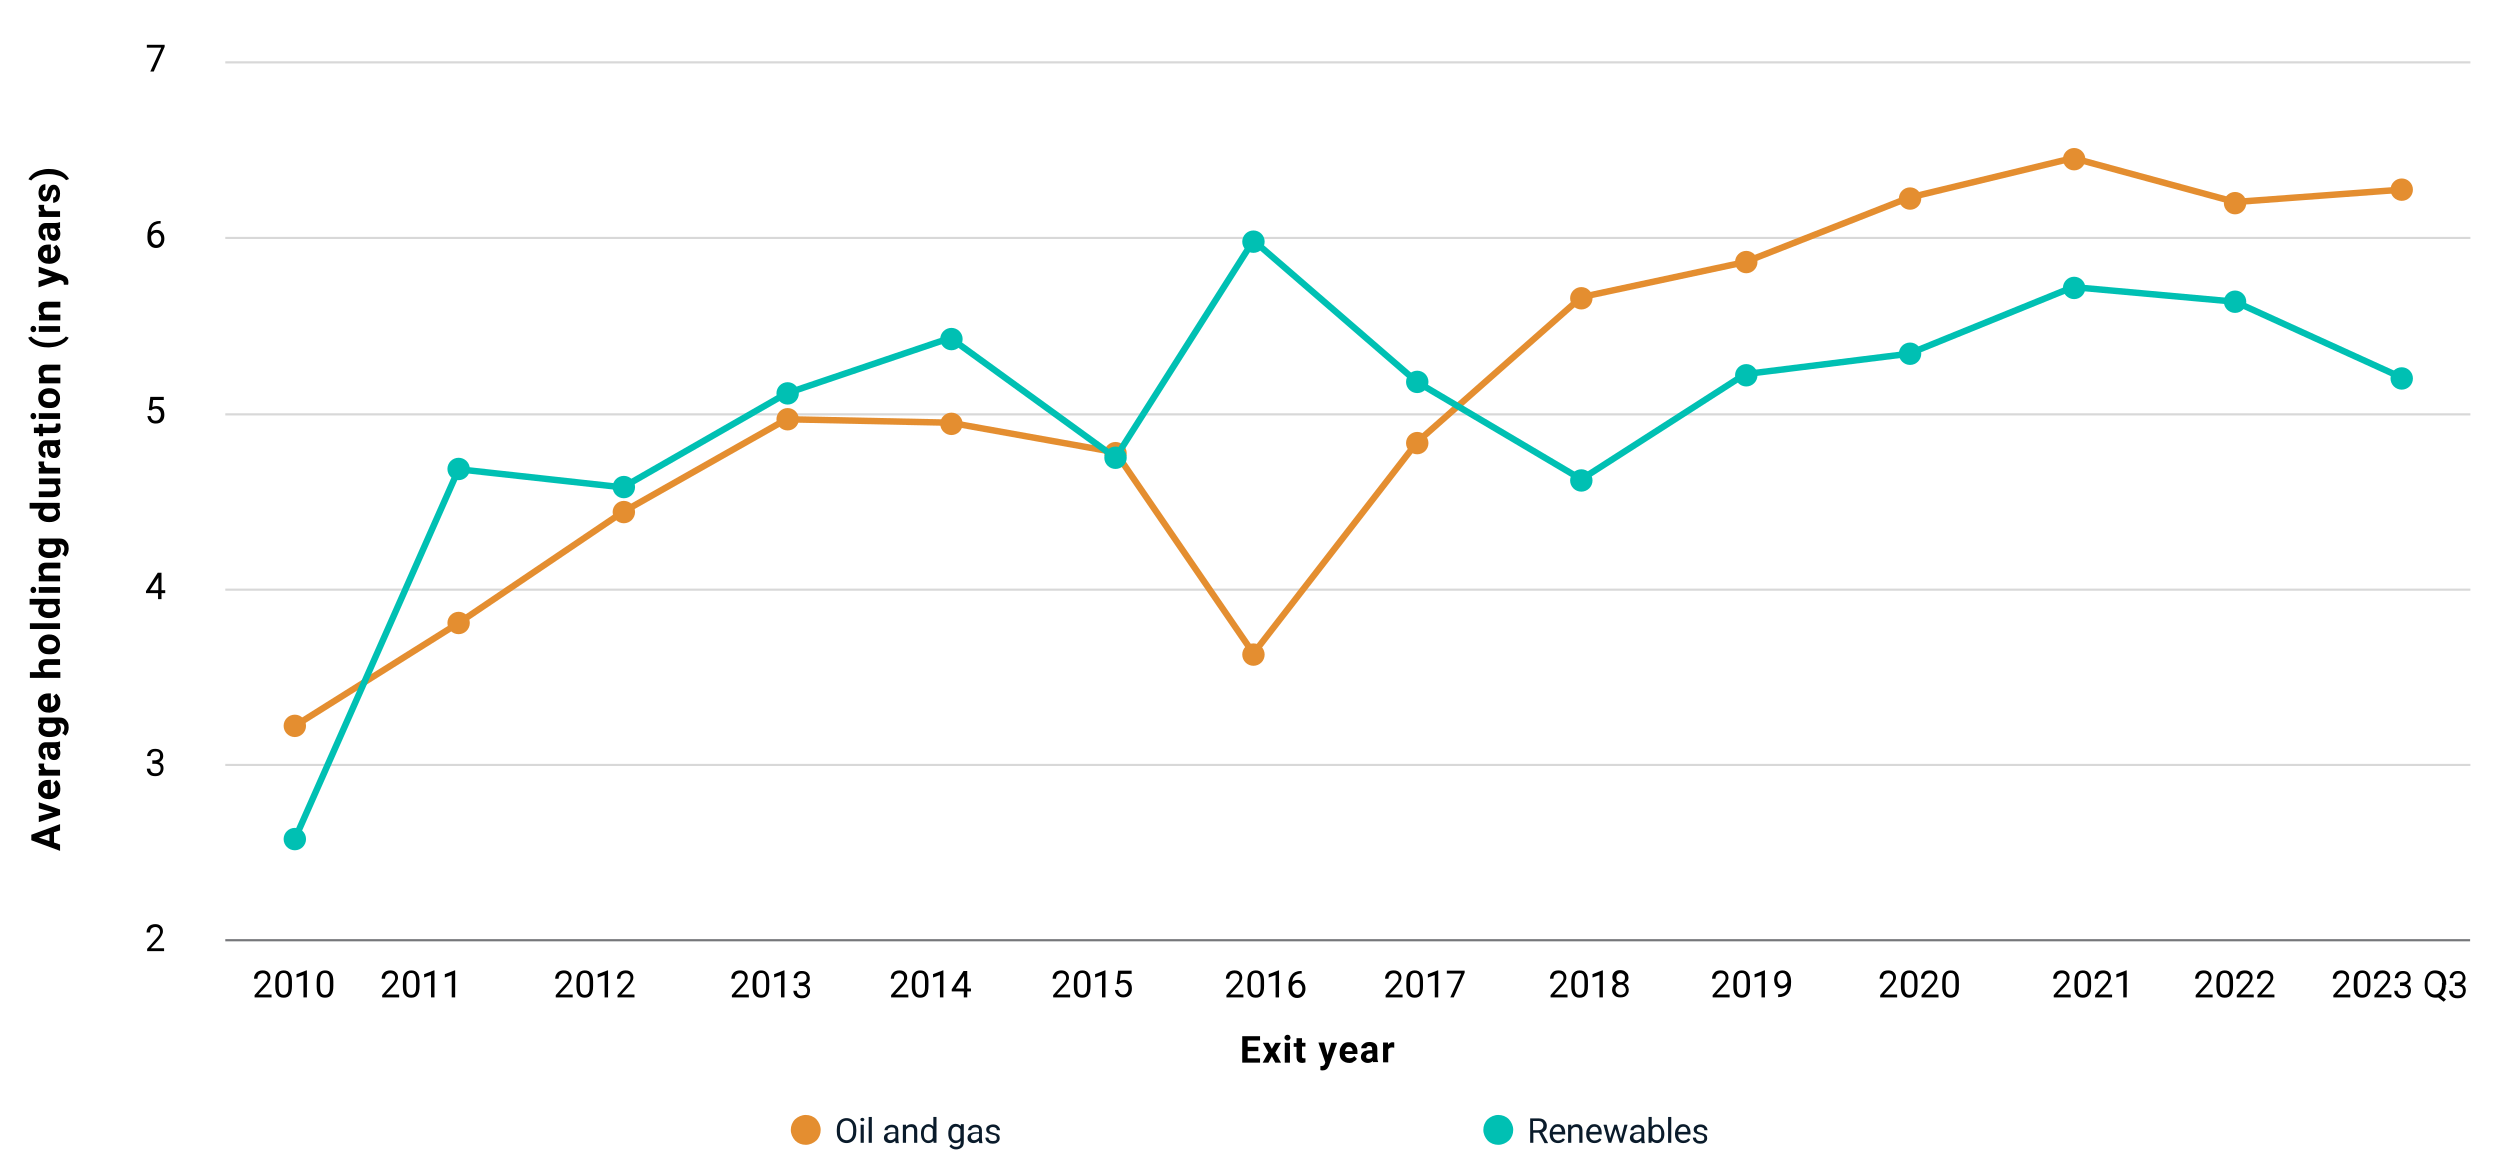 <?xml version="1.0" encoding="utf-8"?>
<!-- Generator: Adobe Illustrator 28.2.0, SVG Export Plug-In . SVG Version: 6.00 Build 0)  -->
<svg version="1.1" id="Layer_1" xmlns="http://www.w3.org/2000/svg" xmlns:xlink="http://www.w3.org/1999/xlink" x="0px" y="0px"
	 viewBox="0 0 870 408" style="enable-background:new 0 0 870 408;" xml:space="preserve">
<style type="text/css">
	.st0{fill:#E48E30;}
	.st1{enable-background:new    ;}
	.st2{fill:#0A1B2B;}
	.st3{fill:#00C0B3;}
	.st4{opacity:0.16;fill:#E48E30;}
	.st5{opacity:0.16;fill:#00C0B3;}
	.st6{fill:none;stroke:#D8D8D8;stroke-width:0.75;stroke-linejoin:round;stroke-miterlimit:10;}
	.st7{fill:none;stroke:#76777A;stroke-width:0.75;stroke-linejoin:round;stroke-miterlimit:10;}
	.st8{fill:none;stroke:#E48E30;stroke-width:2.25;stroke-linecap:round;stroke-linejoin:round;stroke-miterlimit:10;}
	.st9{fill:none;stroke:#00C0B3;stroke-width:2.25;stroke-linecap:round;stroke-linejoin:round;stroke-miterlimit:10;}
</style>
<g>
	<g>
		<g id="line2d_38_00000106136287573399067600000003834569807042223771_">
			<g>
				<g>
					<path id="me0b8c763c2_00000006688294255439020080000013382519295148433060_" class="st0" d="M280.4,398.4
						c1.4,0,2.7-0.6,3.7-1.5c1-1,1.5-2.3,1.5-3.7c0-1.4-0.6-2.7-1.5-3.7c-1-1-2.3-1.5-3.7-1.5s-2.7,0.6-3.7,1.5
						c-1,1-1.5,2.3-1.5,3.7c0,1.4,0.6,2.7,1.5,3.7C277.7,397.9,279,398.4,280.4,398.4z"/>
				</g>
			</g>
		</g>
		<g class="st1">
			<path class="st2" d="M298,393.7c0,0.8-0.1,1.6-0.4,2.2s-0.7,1.1-1.2,1.4s-1.1,0.5-1.8,0.5c-0.7,0-1.3-0.2-1.8-0.5
				s-0.9-0.8-1.2-1.4s-0.4-1.3-0.4-2.1v-0.6c0-0.8,0.1-1.5,0.4-2.2s0.7-1.1,1.2-1.4s1.1-0.5,1.8-0.5c0.7,0,1.3,0.2,1.8,0.5
				s0.9,0.8,1.2,1.4s0.4,1.4,0.4,2.2V393.7z M296.9,393.1c0-1-0.2-1.8-0.6-2.3s-1-0.8-1.7-0.8c-0.7,0-1.3,0.3-1.7,0.8
				s-0.6,1.3-0.6,2.3v0.6c0,1,0.2,1.8,0.6,2.3s1,0.8,1.7,0.8c0.7,0,1.3-0.3,1.7-0.8s0.6-1.3,0.6-2.3V393.1z"/>
			<path class="st2" d="M299.4,389.6c0-0.2,0.1-0.3,0.2-0.4s0.3-0.2,0.5-0.2s0.4,0.1,0.5,0.2s0.2,0.3,0.2,0.4s-0.1,0.3-0.2,0.4
				s-0.3,0.2-0.5,0.2s-0.4-0.1-0.5-0.2S299.4,389.8,299.4,389.6z M300.6,397.7h-1.1v-6.3h1.1V397.7z"/>
			<path class="st2" d="M303.4,397.7h-1.1v-9h1.1V397.7z"/>
			<path class="st2" d="M311.7,397.7c-0.1-0.1-0.1-0.3-0.2-0.7c-0.5,0.5-1.1,0.8-1.8,0.8c-0.6,0-1.1-0.2-1.5-0.5s-0.6-0.8-0.6-1.3
				c0-0.7,0.3-1.2,0.8-1.5s1.2-0.5,2.1-0.5h1.1v-0.5c0-0.4-0.1-0.7-0.3-0.9s-0.6-0.3-1-0.3c-0.4,0-0.7,0.1-1,0.3s-0.4,0.4-0.4,0.7
				h-1.1c0-0.3,0.1-0.6,0.3-0.9s0.5-0.5,0.9-0.7s0.8-0.3,1.3-0.3c0.7,0,1.3,0.2,1.7,0.5s0.6,0.9,0.6,1.5v2.9c0,0.6,0.1,1,0.2,1.4
				v0.1H311.7z M309.9,396.8c0.3,0,0.7-0.1,1-0.3s0.5-0.4,0.7-0.7v-1.3h-0.8c-1.3,0-2,0.4-2,1.2c0,0.3,0.1,0.6,0.3,0.8
				S309.6,396.8,309.9,396.8z"/>
			<path class="st2" d="M315.3,391.3l0,0.8c0.5-0.6,1.1-0.9,1.9-0.9c1.3,0,2,0.8,2,2.3v4.2h-1.1v-4.2c0-0.5-0.1-0.8-0.3-1
				s-0.5-0.3-1-0.3c-0.4,0-0.7,0.1-0.9,0.3s-0.5,0.4-0.6,0.7v4.5h-1.1v-6.3H315.3z"/>
			<path class="st2" d="M320.5,394.4c0-1,0.2-1.8,0.7-2.3s1.1-0.9,1.8-0.9c0.7,0,1.3,0.3,1.8,0.8v-3.3h1.1v9h-1l-0.1-0.7
				c-0.4,0.5-1,0.8-1.8,0.8c-0.7,0-1.3-0.3-1.8-0.9S320.5,395.5,320.5,394.4L320.5,394.4z M321.5,394.6c0,0.7,0.1,1.3,0.4,1.7
				s0.7,0.6,1.2,0.6c0.7,0,1.2-0.3,1.5-0.9V393c-0.3-0.6-0.8-0.9-1.5-0.9c-0.5,0-0.9,0.2-1.2,0.6S321.5,393.8,321.5,394.6z"/>
			<path class="st2" d="M330,394.4c0-1,0.2-1.8,0.7-2.4s1.1-0.9,1.8-0.9c0.8,0,1.4,0.3,1.8,0.8l0.1-0.7h1v6.2c0,0.8-0.2,1.5-0.7,1.9
				s-1.1,0.7-2,0.7c-0.5,0-0.9-0.1-1.3-0.3s-0.8-0.5-1-0.8l0.6-0.7c0.5,0.6,1,0.9,1.7,0.9c0.5,0,0.9-0.1,1.2-0.4s0.4-0.7,0.4-1.3
				V397c-0.4,0.5-1,0.8-1.8,0.8c-0.7,0-1.3-0.3-1.8-0.9S330,395.5,330,394.4z M331.1,394.6c0,0.7,0.1,1.3,0.4,1.7s0.7,0.6,1.2,0.6
				c0.7,0,1.2-0.3,1.5-0.9V393c-0.3-0.6-0.8-0.9-1.5-0.9c-0.5,0-0.9,0.2-1.2,0.6S331.1,393.8,331.1,394.6z"/>
			<path class="st2" d="M340.8,397.7c-0.1-0.1-0.1-0.3-0.2-0.7c-0.5,0.5-1.1,0.8-1.8,0.8c-0.6,0-1.1-0.2-1.5-0.5s-0.6-0.8-0.6-1.3
				c0-0.7,0.3-1.2,0.8-1.5s1.2-0.5,2.1-0.5h1.1v-0.5c0-0.4-0.1-0.7-0.3-0.9s-0.6-0.3-1-0.3c-0.4,0-0.7,0.1-1,0.3s-0.4,0.4-0.4,0.7
				h-1.1c0-0.3,0.1-0.6,0.3-0.9s0.5-0.5,0.9-0.7s0.8-0.3,1.3-0.3c0.7,0,1.3,0.2,1.7,0.5s0.6,0.9,0.6,1.5v2.9c0,0.6,0.1,1,0.2,1.4
				v0.1H340.8z M339,396.8c0.3,0,0.7-0.1,1-0.3s0.5-0.4,0.7-0.7v-1.3h-0.8c-1.3,0-2,0.4-2,1.2c0,0.3,0.1,0.6,0.3,0.8
				S338.6,396.8,339,396.8z"/>
			<path class="st2" d="M346.9,396c0-0.3-0.1-0.5-0.3-0.7s-0.6-0.3-1.2-0.4s-1-0.3-1.3-0.4s-0.6-0.4-0.7-0.6s-0.2-0.5-0.2-0.8
				c0-0.5,0.2-1,0.7-1.3s1-0.5,1.7-0.5c0.7,0,1.3,0.2,1.7,0.6s0.7,0.8,0.7,1.4h-1.1c0-0.3-0.1-0.6-0.4-0.8s-0.6-0.3-1-0.3
				c-0.4,0-0.7,0.1-0.9,0.3s-0.3,0.4-0.3,0.7c0,0.3,0.1,0.5,0.3,0.6s0.6,0.3,1.1,0.4s1,0.3,1.3,0.4s0.6,0.4,0.7,0.6s0.2,0.5,0.2,0.9
				c0,0.6-0.2,1-0.7,1.4s-1,0.5-1.8,0.5c-0.5,0-1-0.1-1.3-0.3s-0.7-0.4-0.9-0.8s-0.3-0.7-0.3-1h1.1c0,0.4,0.2,0.7,0.4,0.9
				s0.6,0.3,1.1,0.3c0.4,0,0.7-0.1,1-0.2S346.9,396.3,346.9,396z"/>
		</g>
	</g>
	<g>
		<g id="line2d_38_00000096744248711630811200000015571252416702930574_">
			<g>
				<g>
					<path id="me0b8c763c2_00000008140383957480651270000000366893581818840472_" class="st3" d="M521.4,398.4
						c1.4,0,2.7-0.6,3.7-1.5c1-1,1.5-2.3,1.5-3.7c0-1.4-0.6-2.7-1.5-3.7c-1-1-2.3-1.5-3.7-1.5s-2.7,0.6-3.7,1.5
						c-1,1-1.5,2.3-1.5,3.7c0,1.4,0.6,2.7,1.5,3.7C518.7,397.9,520,398.4,521.4,398.4z"/>
				</g>
			</g>
		</g>
		<g class="st1">
			<path class="st2" d="M535.6,394.2h-2v3.5h-1.1v-8.5h2.8c1,0,1.7,0.2,2.2,0.7s0.8,1.1,0.8,1.9c0,0.5-0.1,1-0.4,1.4
				s-0.7,0.7-1.2,0.9l2,3.6v0.1h-1.2L535.6,394.2z M533.6,393.3h1.7c0.6,0,1-0.1,1.3-0.4c0.3-0.3,0.5-0.7,0.5-1.2
				c0-0.5-0.2-0.9-0.5-1.2c-0.3-0.3-0.8-0.4-1.4-0.4h-1.7V393.3z"/>
			<path class="st2" d="M542.2,397.8c-0.9,0-1.6-0.3-2.1-0.8s-0.8-1.3-0.8-2.3v-0.2c0-0.6,0.1-1.2,0.4-1.7s0.6-0.9,1-1.2
				s0.9-0.4,1.4-0.4c0.8,0,1.5,0.3,1.9,0.8s0.7,1.3,0.7,2.3v0.5h-4.3c0,0.6,0.2,1.1,0.5,1.5s0.8,0.6,1.3,0.6c0.4,0,0.7-0.1,1-0.2
				s0.5-0.4,0.7-0.6l0.7,0.5C544,397.4,543.2,397.8,542.2,397.8z M542,392.1c-0.4,0-0.8,0.2-1.1,0.5s-0.5,0.8-0.6,1.3h3.2v-0.1
				c0-0.6-0.2-1-0.4-1.3S542.5,392.1,542,392.1z"/>
			<path class="st2" d="M546.8,391.3l0,0.8c0.5-0.6,1.1-0.9,1.9-0.9c1.3,0,2,0.8,2,2.3v4.2h-1.1v-4.2c0-0.5-0.1-0.8-0.3-1
				s-0.5-0.3-1-0.3c-0.4,0-0.7,0.1-0.9,0.3s-0.5,0.4-0.6,0.7v4.5h-1.1v-6.3H546.8z"/>
			<path class="st2" d="M554.9,397.8c-0.9,0-1.6-0.3-2.1-0.8s-0.8-1.3-0.8-2.3v-0.2c0-0.6,0.1-1.2,0.4-1.7s0.6-0.9,1-1.2
				s0.9-0.4,1.4-0.4c0.8,0,1.5,0.3,1.9,0.8s0.7,1.3,0.7,2.3v0.5h-4.3c0,0.6,0.2,1.1,0.5,1.5s0.8,0.6,1.3,0.6c0.4,0,0.7-0.1,1-0.2
				s0.5-0.4,0.7-0.6l0.7,0.5C556.8,397.4,556,397.8,554.9,397.8z M554.8,392.1c-0.4,0-0.8,0.2-1.1,0.5s-0.5,0.8-0.6,1.3h3.2v-0.1
				c0-0.6-0.2-1-0.4-1.3S555.2,392.1,554.8,392.1z"/>
			<path class="st2" d="M564.1,396.2l1.2-4.8h1.1l-1.8,6.3h-0.9l-1.5-4.8l-1.5,4.8h-0.9l-1.8-6.3h1.1l1.2,4.7l1.5-4.7h0.9
				L564.1,396.2z"/>
			<path class="st2" d="M571.3,397.7c-0.1-0.1-0.1-0.3-0.2-0.7c-0.5,0.5-1.1,0.8-1.8,0.8c-0.6,0-1.1-0.2-1.5-0.5s-0.6-0.8-0.6-1.3
				c0-0.7,0.3-1.2,0.8-1.5s1.2-0.5,2.1-0.5h1.1v-0.5c0-0.4-0.1-0.7-0.3-0.9s-0.6-0.3-1-0.3c-0.4,0-0.7,0.1-1,0.3s-0.4,0.4-0.4,0.7
				h-1.1c0-0.3,0.1-0.6,0.3-0.9s0.5-0.5,0.9-0.7s0.8-0.3,1.3-0.3c0.7,0,1.3,0.2,1.7,0.5s0.6,0.9,0.6,1.5v2.9c0,0.6,0.1,1,0.2,1.4
				v0.1H571.3z M569.5,396.8c0.3,0,0.7-0.1,1-0.3s0.5-0.4,0.7-0.7v-1.3h-0.8c-1.3,0-2,0.4-2,1.2c0,0.3,0.1,0.6,0.3,0.8
				S569.2,396.8,569.5,396.8z"/>
			<path class="st2" d="M579.2,394.6c0,1-0.2,1.7-0.7,2.3s-1,0.9-1.8,0.9c-0.8,0-1.4-0.3-1.9-0.8l-0.1,0.7h-1v-9h1.1v3.4
				c0.4-0.5,1-0.8,1.8-0.8s1.4,0.3,1.8,0.9S579.2,393.5,579.2,394.6L579.2,394.6z M578.1,394.4c0-0.7-0.1-1.3-0.4-1.7
				s-0.7-0.6-1.2-0.6c-0.7,0-1.2,0.3-1.5,1v2.7c0.3,0.7,0.8,1,1.6,1c0.5,0,0.9-0.2,1.2-0.6S578.1,395.3,578.1,394.4z"/>
			<path class="st2" d="M581.6,397.7h-1.1v-9h1.1V397.7z"/>
			<path class="st2" d="M585.8,397.8c-0.9,0-1.6-0.3-2.1-0.8s-0.8-1.3-0.8-2.3v-0.2c0-0.6,0.1-1.2,0.4-1.7s0.6-0.9,1-1.2
				s0.9-0.4,1.4-0.4c0.8,0,1.5,0.3,1.9,0.8s0.7,1.3,0.7,2.3v0.5H584c0,0.6,0.2,1.1,0.5,1.5s0.8,0.6,1.3,0.6c0.4,0,0.7-0.1,1-0.2
				s0.5-0.4,0.7-0.6l0.7,0.5C587.7,397.4,586.9,397.8,585.8,397.8z M585.7,392.1c-0.4,0-0.8,0.2-1.1,0.5s-0.5,0.8-0.6,1.3h3.2v-0.1
				c0-0.6-0.2-1-0.4-1.3S586.2,392.1,585.7,392.1z"/>
			<path class="st2" d="M593.1,396c0-0.3-0.1-0.5-0.3-0.7s-0.6-0.3-1.2-0.4s-1-0.3-1.3-0.4s-0.6-0.4-0.7-0.6s-0.2-0.5-0.2-0.8
				c0-0.5,0.2-1,0.7-1.3s1-0.5,1.7-0.5c0.7,0,1.3,0.2,1.7,0.6s0.7,0.8,0.7,1.4h-1.1c0-0.3-0.1-0.6-0.4-0.8s-0.6-0.3-1-0.3
				c-0.4,0-0.7,0.1-0.9,0.3s-0.3,0.4-0.3,0.7c0,0.3,0.1,0.5,0.3,0.6s0.6,0.3,1.1,0.4s1,0.3,1.3,0.4s0.6,0.4,0.7,0.6s0.2,0.5,0.2,0.9
				c0,0.6-0.2,1-0.7,1.4s-1,0.5-1.8,0.5c-0.5,0-1-0.1-1.3-0.3s-0.7-0.4-0.9-0.8s-0.3-0.7-0.3-1h1.1c0,0.4,0.2,0.7,0.4,0.9
				s0.6,0.3,1.1,0.3c0.4,0,0.7-0.1,1-0.2S593.1,396.3,593.1,396z"/>
		</g>
	</g>
</g>
<g>
	<g>
		<g>
			<path d="M94.7,347.1h-6.1v-0.8l3.2-3.6c0.5-0.5,0.8-1,1-1.3c0.2-0.3,0.3-0.7,0.3-1c0-0.5-0.1-0.9-0.4-1.2s-0.7-0.5-1.2-0.5
				c-0.6,0-1,0.2-1.4,0.5c-0.3,0.3-0.5,0.8-0.5,1.4h-1.2c0-0.9,0.3-1.5,0.8-2.1c0.5-0.5,1.3-0.8,2.2-0.8c0.9,0,1.5,0.2,2,0.7
				c0.5,0.5,0.7,1.1,0.7,1.8c0,0.9-0.6,2-1.7,3.2l-2.5,2.7h4.6V347.1z"/>
			<path d="M101.6,343.1c0,1.4-0.2,2.4-0.7,3.1s-1.2,1-2.2,1c-1,0-1.7-0.3-2.2-1c-0.5-0.7-0.7-1.6-0.7-2.9v-1.6c0-1.4,0.2-2.4,0.7-3
				s1.2-1,2.2-1c1,0,1.7,0.3,2.2,1c0.5,0.6,0.7,1.6,0.7,2.9V343.1z M100.4,341.5c0-1-0.1-1.7-0.4-2.2c-0.3-0.5-0.7-0.7-1.3-0.7
				c-0.6,0-1,0.2-1.3,0.7s-0.4,1.1-0.4,2.1v1.9c0,1,0.1,1.7,0.4,2.2c0.3,0.5,0.7,0.7,1.3,0.7c0.6,0,1-0.2,1.3-0.7
				c0.3-0.4,0.4-1.2,0.4-2.1V341.5z"/>
			<path d="M106.8,347.1h-1.2v-7.8l-2.4,0.9V339l3.4-1.3h0.2V347.1z"/>
			<path d="M116,343.1c0,1.4-0.2,2.4-0.7,3.1s-1.2,1-2.2,1c-1,0-1.7-0.3-2.2-1c-0.5-0.7-0.7-1.6-0.7-2.9v-1.6c0-1.4,0.2-2.4,0.7-3
				s1.2-1,2.2-1c1,0,1.7,0.3,2.2,1c0.5,0.6,0.7,1.6,0.7,2.9V343.1z M114.8,341.5c0-1-0.1-1.7-0.4-2.2c-0.3-0.5-0.7-0.7-1.3-0.7
				c-0.6,0-1,0.2-1.3,0.7s-0.4,1.1-0.4,2.1v1.9c0,1,0.1,1.7,0.4,2.2c0.3,0.5,0.7,0.7,1.3,0.7c0.6,0,1-0.2,1.3-0.7
				c0.3-0.4,0.4-1.2,0.4-2.1V341.5z"/>
		</g>
	</g>
</g>
<g>
	<g>
		<g>
			<path d="M139.1,347.1H133v-0.8l3.2-3.6c0.5-0.5,0.8-1,1-1.3c0.2-0.3,0.3-0.7,0.3-1c0-0.5-0.1-0.9-0.4-1.2s-0.7-0.5-1.2-0.5
				c-0.6,0-1,0.2-1.4,0.5c-0.3,0.3-0.5,0.8-0.5,1.4h-1.2c0-0.9,0.3-1.5,0.8-2.1c0.5-0.5,1.3-0.8,2.2-0.8c0.9,0,1.5,0.2,2,0.7
				c0.5,0.5,0.7,1.1,0.7,1.8c0,0.9-0.6,2-1.7,3.2l-2.5,2.7h4.6V347.1z"/>
			<path d="M146,343.1c0,1.4-0.2,2.4-0.7,3.1s-1.2,1-2.2,1c-1,0-1.7-0.3-2.2-1c-0.5-0.7-0.7-1.6-0.7-2.9v-1.6c0-1.4,0.2-2.4,0.7-3
				s1.2-1,2.2-1c1,0,1.7,0.3,2.2,1c0.5,0.6,0.7,1.6,0.7,2.9V343.1z M144.8,341.5c0-1-0.1-1.7-0.4-2.2c-0.3-0.5-0.7-0.7-1.3-0.7
				c-0.6,0-1,0.2-1.3,0.7s-0.4,1.1-0.4,2.1v1.9c0,1,0.1,1.7,0.4,2.2c0.3,0.5,0.7,0.7,1.3,0.7c0.6,0,1-0.2,1.3-0.7
				c0.3-0.4,0.4-1.2,0.4-2.1V341.5z"/>
			<path d="M151.2,347.1H150v-7.8l-2.4,0.9V339l3.4-1.3h0.2V347.1z"/>
			<path d="M158.4,347.1h-1.2v-7.8l-2.4,0.9V339l3.4-1.3h0.2V347.1z"/>
		</g>
	</g>
</g>
<g>
	<g>
		<g>
			<path d="M199.5,347.1h-6.1v-0.8l3.2-3.6c0.5-0.5,0.8-1,1-1.3c0.2-0.3,0.3-0.7,0.3-1c0-0.5-0.1-0.9-0.4-1.2s-0.7-0.5-1.2-0.5
				c-0.6,0-1,0.2-1.4,0.5c-0.3,0.3-0.5,0.8-0.5,1.4h-1.2c0-0.9,0.3-1.5,0.8-2.1c0.5-0.5,1.3-0.8,2.2-0.8c0.9,0,1.5,0.2,2,0.7
				c0.5,0.5,0.7,1.1,0.7,1.8c0,0.9-0.6,2-1.7,3.2l-2.5,2.7h4.6V347.1z"/>
			<path d="M206.4,343.1c0,1.4-0.2,2.4-0.7,3.1s-1.2,1-2.2,1c-1,0-1.7-0.3-2.2-1c-0.5-0.7-0.7-1.6-0.7-2.9v-1.6c0-1.4,0.2-2.4,0.7-3
				s1.2-1,2.2-1c1,0,1.7,0.3,2.2,1c0.5,0.6,0.7,1.6,0.7,2.9V343.1z M205.2,341.5c0-1-0.1-1.7-0.4-2.2c-0.3-0.5-0.7-0.7-1.3-0.7
				c-0.6,0-1,0.2-1.3,0.7s-0.4,1.1-0.4,2.1v1.9c0,1,0.1,1.7,0.4,2.2c0.3,0.5,0.7,0.7,1.3,0.7c0.6,0,1-0.2,1.3-0.7
				c0.3-0.4,0.4-1.2,0.4-2.1V341.5z"/>
			<path d="M211.6,347.1h-1.2v-7.8l-2.4,0.9V339l3.4-1.3h0.2V347.1z"/>
			<path d="M221,347.1h-6.1v-0.8l3.2-3.6c0.5-0.5,0.8-1,1-1.3c0.2-0.3,0.3-0.7,0.3-1c0-0.5-0.1-0.9-0.4-1.2s-0.7-0.5-1.2-0.5
				c-0.6,0-1,0.2-1.4,0.5c-0.3,0.3-0.5,0.8-0.5,1.4h-1.2c0-0.9,0.3-1.5,0.8-2.1c0.5-0.5,1.3-0.8,2.2-0.8c0.9,0,1.5,0.2,2,0.7
				c0.5,0.5,0.7,1.1,0.7,1.8c0,0.9-0.6,2-1.7,3.2l-2.5,2.7h4.6V347.1z"/>
		</g>
	</g>
</g>
<g>
	<g>
		<g>
			<path d="M260.8,347.1h-6.1v-0.8l3.2-3.6c0.5-0.5,0.8-1,1-1.3c0.2-0.3,0.3-0.7,0.3-1c0-0.5-0.1-0.9-0.4-1.2s-0.7-0.5-1.2-0.5
				c-0.6,0-1,0.2-1.4,0.5c-0.3,0.3-0.5,0.8-0.5,1.4h-1.2c0-0.9,0.3-1.5,0.8-2.1c0.5-0.5,1.3-0.8,2.2-0.8c0.9,0,1.5,0.2,2,0.7
				c0.5,0.5,0.7,1.1,0.7,1.8c0,0.9-0.6,2-1.7,3.2l-2.5,2.7h4.6V347.1z"/>
			<path d="M267.7,343.1c0,1.4-0.2,2.4-0.7,3.1s-1.2,1-2.2,1c-1,0-1.7-0.3-2.2-1c-0.5-0.7-0.7-1.6-0.7-2.9v-1.6c0-1.4,0.2-2.4,0.7-3
				s1.2-1,2.2-1c1,0,1.7,0.3,2.2,1c0.5,0.6,0.7,1.6,0.7,2.9V343.1z M266.6,341.5c0-1-0.1-1.7-0.4-2.2c-0.3-0.5-0.7-0.7-1.3-0.7
				c-0.6,0-1,0.2-1.3,0.7s-0.4,1.1-0.4,2.1v1.9c0,1,0.1,1.7,0.4,2.2c0.3,0.5,0.7,0.7,1.3,0.7c0.6,0,1-0.2,1.3-0.7
				c0.3-0.4,0.4-1.2,0.4-2.1V341.5z"/>
			<path d="M273,347.1h-1.2v-7.8l-2.4,0.9V339l3.4-1.3h0.2V347.1z"/>
			<path d="M278,341.9h0.9c0.6,0,1-0.2,1.3-0.4s0.5-0.7,0.5-1.1c0-1.1-0.5-1.6-1.6-1.6c-0.5,0-0.9,0.1-1.2,0.4
				c-0.3,0.3-0.5,0.7-0.5,1.2h-1.2c0-0.7,0.3-1.3,0.8-1.8c0.5-0.5,1.2-0.7,2-0.7c0.9,0,1.6,0.2,2.1,0.7s0.7,1.1,0.7,1.9
				c0,0.4-0.1,0.8-0.4,1.2c-0.3,0.4-0.6,0.7-1.1,0.8c0.5,0.2,0.9,0.4,1.2,0.8c0.3,0.4,0.4,0.8,0.4,1.4c0,0.8-0.3,1.5-0.8,2
				s-1.2,0.7-2.1,0.7s-1.6-0.2-2.1-0.7c-0.5-0.5-0.8-1.1-0.8-1.9h1.2c0,0.5,0.2,0.9,0.5,1.2s0.7,0.4,1.3,0.4c0.6,0,1-0.1,1.3-0.4
				s0.5-0.7,0.5-1.3c0-0.5-0.2-1-0.5-1.2s-0.8-0.4-1.4-0.4H278V341.9z"/>
		</g>
	</g>
</g>
<g>
	<g>
		<g>
			<path d="M316.2,347.1h-6.1v-0.8l3.2-3.6c0.5-0.5,0.8-1,1-1.3c0.2-0.3,0.3-0.7,0.3-1c0-0.5-0.1-0.9-0.4-1.2s-0.7-0.5-1.2-0.5
				c-0.6,0-1,0.2-1.4,0.5c-0.3,0.3-0.5,0.8-0.5,1.4H310c0-0.9,0.3-1.5,0.8-2.1c0.5-0.5,1.3-0.8,2.2-0.8c0.9,0,1.5,0.2,2,0.7
				c0.5,0.5,0.7,1.1,0.7,1.8c0,0.9-0.6,2-1.7,3.2l-2.5,2.7h4.6V347.1z"/>
			<path d="M323.1,343.1c0,1.4-0.2,2.4-0.7,3.1s-1.2,1-2.2,1c-1,0-1.7-0.3-2.2-1c-0.5-0.7-0.7-1.6-0.7-2.9v-1.6c0-1.4,0.2-2.4,0.7-3
				s1.2-1,2.2-1c1,0,1.7,0.3,2.2,1c0.5,0.6,0.7,1.6,0.7,2.9V343.1z M321.9,341.5c0-1-0.1-1.7-0.4-2.2c-0.3-0.5-0.7-0.7-1.3-0.7
				c-0.6,0-1,0.2-1.3,0.7s-0.4,1.1-0.4,2.1v1.9c0,1,0.1,1.7,0.4,2.2c0.3,0.5,0.7,0.7,1.3,0.7c0.6,0,1-0.2,1.3-0.7
				c0.3-0.4,0.4-1.2,0.4-2.1V341.5z"/>
			<path d="M328.3,347.1h-1.2v-7.8l-2.4,0.9V339l3.4-1.3h0.2V347.1z"/>
			<path d="M336.6,344h1.3v1h-1.3v2.1h-1.2v-2.1h-4.2v-0.7l4.1-6.4h1.3V344z M332.6,344h2.9v-4.5l-0.1,0.3L332.6,344z"/>
		</g>
	</g>
</g>
<g>
	<g>
		<g>
			<path d="M372.6,347.1h-6.1v-0.8l3.2-3.6c0.5-0.5,0.8-1,1-1.3c0.2-0.3,0.3-0.7,0.3-1c0-0.5-0.1-0.9-0.4-1.2s-0.7-0.5-1.2-0.5
				c-0.6,0-1,0.2-1.4,0.5c-0.3,0.3-0.5,0.8-0.5,1.4h-1.2c0-0.9,0.3-1.5,0.8-2.1c0.5-0.5,1.3-0.8,2.2-0.8c0.9,0,1.5,0.2,2,0.7
				c0.5,0.5,0.7,1.1,0.7,1.8c0,0.9-0.6,2-1.7,3.2l-2.5,2.7h4.6V347.1z"/>
			<path d="M379.5,343.1c0,1.4-0.2,2.4-0.7,3.1s-1.2,1-2.2,1c-1,0-1.7-0.3-2.2-1c-0.5-0.7-0.7-1.6-0.7-2.9v-1.6c0-1.4,0.2-2.4,0.7-3
				s1.2-1,2.2-1c1,0,1.7,0.3,2.2,1c0.5,0.6,0.7,1.6,0.7,2.9V343.1z M378.3,341.5c0-1-0.1-1.7-0.4-2.2c-0.3-0.5-0.7-0.7-1.3-0.7
				c-0.6,0-1,0.2-1.3,0.7s-0.4,1.1-0.4,2.1v1.9c0,1,0.1,1.7,0.4,2.2c0.3,0.5,0.7,0.7,1.3,0.7c0.6,0,1-0.2,1.3-0.7
				c0.3-0.4,0.4-1.2,0.4-2.1V341.5z"/>
			<path d="M384.7,347.1h-1.2v-7.8l-2.4,0.9V339l3.4-1.3h0.2V347.1z"/>
			<path d="M388.6,342.4l0.5-4.6h4.7v1.1H390l-0.3,2.5c0.5-0.3,1-0.4,1.5-0.4c0.8,0,1.5,0.3,2,0.8c0.5,0.6,0.7,1.3,0.7,2.3
				c0,1-0.3,1.7-0.8,2.2c-0.5,0.5-1.2,0.8-2.2,0.8c-0.8,0-1.5-0.2-2-0.7s-0.8-1.1-0.9-1.9h1.1c0.1,0.5,0.3,0.9,0.6,1.2
				c0.3,0.3,0.7,0.4,1.2,0.4c0.5,0,1-0.2,1.3-0.6c0.3-0.4,0.5-0.9,0.5-1.5c0-0.6-0.2-1.1-0.5-1.5c-0.3-0.4-0.8-0.6-1.3-0.6
				c-0.5,0-0.9,0.1-1.2,0.3l-0.3,0.3L388.6,342.4z"/>
		</g>
	</g>
</g>
<g>
	<g>
		<g>
			<path d="M432.9,347.1h-6.1v-0.8l3.2-3.6c0.5-0.5,0.8-1,1-1.3c0.2-0.3,0.3-0.7,0.3-1c0-0.5-0.1-0.9-0.4-1.2s-0.7-0.5-1.2-0.5
				c-0.6,0-1,0.2-1.4,0.5c-0.3,0.3-0.5,0.8-0.5,1.4h-1.2c0-0.9,0.3-1.5,0.8-2.1c0.5-0.5,1.3-0.8,2.2-0.8c0.9,0,1.5,0.2,2,0.7
				c0.5,0.5,0.7,1.1,0.7,1.8c0,0.9-0.6,2-1.7,3.2l-2.5,2.7h4.6V347.1z"/>
			<path d="M439.9,343.1c0,1.4-0.2,2.4-0.7,3.1s-1.2,1-2.2,1c-1,0-1.7-0.3-2.2-1c-0.5-0.7-0.7-1.6-0.7-2.9v-1.6c0-1.4,0.2-2.4,0.7-3
				s1.2-1,2.2-1c1,0,1.7,0.3,2.2,1c0.5,0.6,0.7,1.6,0.7,2.9V343.1z M438.7,341.5c0-1-0.1-1.7-0.4-2.2c-0.3-0.5-0.7-0.7-1.3-0.7
				c-0.6,0-1,0.2-1.3,0.7s-0.4,1.1-0.4,2.1v1.9c0,1,0.1,1.7,0.4,2.2c0.3,0.5,0.7,0.7,1.3,0.7c0.6,0,1-0.2,1.3-0.7s0.4-1.2,0.4-2.1
				V341.5z"/>
			<path d="M445.1,347.1h-1.2v-7.8l-2.4,0.9V339l3.4-1.3h0.2V347.1z"/>
			<path d="M453,337.8v1h-0.2c-0.9,0-1.6,0.3-2.2,0.8c-0.5,0.5-0.9,1.3-0.9,2.2c0.5-0.6,1.2-0.8,2-0.8c0.8,0,1.4,0.3,1.9,0.9
				s0.7,1.3,0.7,2.2c0,1-0.3,1.7-0.8,2.3c-0.5,0.6-1.2,0.9-2.1,0.9c-0.9,0-1.6-0.3-2.2-1c-0.6-0.7-0.8-1.6-0.8-2.6v-0.5
				c0-1.7,0.4-3,1.1-3.9c0.7-0.9,1.8-1.4,3.2-1.4H453z M451.5,342c-0.4,0-0.8,0.1-1.1,0.4c-0.3,0.2-0.6,0.5-0.7,0.9v0.4
				c0,0.8,0.2,1.4,0.5,1.8s0.8,0.7,1.3,0.7c0.5,0,0.9-0.2,1.2-0.6c0.3-0.4,0.5-0.9,0.5-1.5c0-0.6-0.2-1.1-0.5-1.5
				C452.4,342.2,452,342,451.5,342z"/>
		</g>
	</g>
</g>
<g>
	<g>
		<g>
			<path d="M488.3,347.1h-6.1v-0.8l3.2-3.6c0.5-0.5,0.8-1,1-1.3c0.2-0.3,0.3-0.7,0.3-1c0-0.5-0.1-0.9-0.4-1.2
				c-0.3-0.3-0.7-0.5-1.2-0.5c-0.6,0-1,0.2-1.4,0.5c-0.3,0.3-0.5,0.8-0.5,1.4h-1.2c0-0.9,0.3-1.5,0.8-2.1s1.3-0.8,2.2-0.8
				c0.9,0,1.5,0.2,2,0.7c0.5,0.5,0.7,1.1,0.7,1.8c0,0.9-0.6,2-1.7,3.2l-2.5,2.7h4.6V347.1z"/>
			<path d="M495.2,343.1c0,1.4-0.2,2.4-0.7,3.1c-0.5,0.7-1.2,1-2.2,1c-1,0-1.7-0.3-2.2-1c-0.5-0.7-0.7-1.6-0.7-2.9v-1.6
				c0-1.4,0.2-2.4,0.7-3s1.2-1,2.2-1c1,0,1.7,0.3,2.2,1c0.5,0.6,0.7,1.6,0.7,2.9V343.1z M494.1,341.5c0-1-0.1-1.7-0.4-2.2
				c-0.3-0.5-0.7-0.7-1.3-0.7c-0.6,0-1,0.2-1.3,0.7c-0.3,0.5-0.4,1.1-0.4,2.1v1.9c0,1,0.1,1.7,0.4,2.2c0.3,0.5,0.7,0.7,1.3,0.7
				c0.6,0,1-0.2,1.3-0.7s0.4-1.2,0.4-2.1V341.5z"/>
			<path d="M500.5,347.1h-1.2v-7.8l-2.4,0.9V339l3.4-1.3h0.2V347.1z"/>
			<path d="M509.7,338.5l-3.8,8.6h-1.2l3.8-8.3h-5v-1h6.2V338.5z"/>
		</g>
	</g>
</g>
<g>
	<g>
		<g>
			<path d="M545.7,347.1h-6.1v-0.8l3.2-3.6c0.5-0.5,0.8-1,1-1.3c0.2-0.3,0.3-0.7,0.3-1c0-0.5-0.1-0.9-0.4-1.2
				c-0.3-0.3-0.7-0.5-1.2-0.5c-0.6,0-1,0.2-1.4,0.5c-0.3,0.3-0.5,0.8-0.5,1.4h-1.2c0-0.9,0.3-1.5,0.8-2.1s1.3-0.8,2.2-0.8
				c0.9,0,1.5,0.2,2,0.7c0.5,0.5,0.7,1.1,0.7,1.8c0,0.9-0.6,2-1.7,3.2l-2.5,2.7h4.6V347.1z"/>
			<path d="M552.6,343.1c0,1.4-0.2,2.4-0.7,3.1c-0.5,0.7-1.2,1-2.2,1c-1,0-1.7-0.3-2.2-1c-0.5-0.7-0.7-1.6-0.7-2.9v-1.6
				c0-1.4,0.2-2.4,0.7-3s1.2-1,2.2-1c1,0,1.7,0.3,2.2,1c0.5,0.6,0.7,1.6,0.7,2.9V343.1z M551.4,341.5c0-1-0.1-1.7-0.4-2.2
				c-0.3-0.5-0.7-0.7-1.3-0.7c-0.6,0-1,0.2-1.3,0.7c-0.3,0.5-0.4,1.1-0.4,2.1v1.9c0,1,0.1,1.7,0.4,2.2c0.3,0.5,0.7,0.7,1.3,0.7
				c0.6,0,1-0.2,1.3-0.7s0.4-1.2,0.4-2.1V341.5z"/>
			<path d="M557.8,347.1h-1.2v-7.8l-2.4,0.9V339l3.4-1.3h0.2V347.1z"/>
			<path d="M566.7,340.2c0,0.5-0.1,0.9-0.4,1.2s-0.6,0.6-1,0.8c0.5,0.2,0.9,0.5,1.1,0.9s0.4,0.8,0.4,1.4c0,0.8-0.3,1.4-0.8,1.9
				c-0.5,0.5-1.2,0.7-2.1,0.7c-0.9,0-1.6-0.2-2.1-0.7c-0.5-0.5-0.8-1.1-0.8-1.9c0-0.5,0.1-1,0.4-1.4c0.3-0.4,0.7-0.7,1.1-0.9
				c-0.4-0.2-0.7-0.5-1-0.8s-0.4-0.8-0.4-1.2c0-0.8,0.2-1.4,0.7-1.9s1.2-0.7,2-0.7c0.8,0,1.5,0.2,2,0.7
				C566.5,338.8,566.7,339.5,566.7,340.2z M565.8,344.5c0-0.5-0.2-0.9-0.5-1.3s-0.8-0.5-1.3-0.5c-0.5,0-1,0.2-1.3,0.5
				s-0.5,0.7-0.5,1.3s0.2,0.9,0.5,1.2c0.3,0.3,0.7,0.5,1.3,0.5c0.5,0,1-0.2,1.3-0.5C565.6,345.5,565.8,345.1,565.8,344.5z
				 M564,338.7c-0.5,0-0.8,0.1-1.1,0.4c-0.3,0.3-0.4,0.7-0.4,1.2c0,0.5,0.1,0.8,0.4,1.1c0.3,0.3,0.7,0.4,1.1,0.4
				c0.5,0,0.8-0.1,1.1-0.4c0.3-0.3,0.4-0.7,0.4-1.1s-0.1-0.9-0.4-1.1S564.5,338.7,564,338.7z"/>
		</g>
	</g>
</g>
<g>
	<g>
		<g>
			<path d="M602.1,347.1H596v-0.8l3.2-3.6c0.5-0.5,0.8-1,1-1.3c0.2-0.3,0.3-0.7,0.3-1c0-0.5-0.1-0.9-0.4-1.2
				c-0.3-0.3-0.7-0.5-1.2-0.5c-0.6,0-1,0.2-1.4,0.5c-0.3,0.3-0.5,0.8-0.5,1.4h-1.2c0-0.9,0.3-1.5,0.8-2.1s1.3-0.8,2.2-0.8
				c0.9,0,1.5,0.2,2,0.7c0.5,0.5,0.7,1.1,0.7,1.8c0,0.9-0.6,2-1.7,3.2l-2.5,2.7h4.6V347.1z"/>
			<path d="M609,343.1c0,1.4-0.2,2.4-0.7,3.1c-0.5,0.7-1.2,1-2.2,1c-1,0-1.7-0.3-2.2-1c-0.5-0.7-0.7-1.6-0.7-2.9v-1.6
				c0-1.4,0.2-2.4,0.7-3s1.2-1,2.2-1c1,0,1.7,0.3,2.2,1c0.5,0.6,0.7,1.6,0.7,2.9V343.1z M607.8,341.5c0-1-0.1-1.7-0.4-2.2
				c-0.3-0.5-0.7-0.7-1.3-0.7c-0.6,0-1,0.2-1.3,0.7c-0.3,0.5-0.4,1.1-0.4,2.1v1.9c0,1,0.1,1.7,0.4,2.2c0.3,0.5,0.7,0.7,1.3,0.7
				c0.6,0,1-0.2,1.3-0.7s0.4-1.2,0.4-2.1V341.5z"/>
			<path d="M614.2,347.1H613v-7.8l-2.4,0.9V339l3.4-1.3h0.2V347.1z"/>
			<path d="M622,343c-0.2,0.3-0.5,0.5-0.9,0.7s-0.7,0.3-1.1,0.3c-0.5,0-1-0.1-1.4-0.4s-0.7-0.6-0.9-1.1c-0.2-0.5-0.3-1-0.3-1.6
				c0-0.6,0.1-1.2,0.4-1.7c0.2-0.5,0.6-0.9,1-1.1s0.9-0.4,1.5-0.4c0.9,0,1.6,0.3,2.2,1c0.5,0.7,0.8,1.6,0.8,2.8v0.3
				c0,1.8-0.4,3.1-1.1,3.9c-0.7,0.8-1.8,1.3-3.2,1.3h-0.2v-1h0.2c1,0,1.7-0.3,2.2-0.8S622,344.1,622,343z M620.2,343
				c0.4,0,0.8-0.1,1.1-0.4s0.6-0.5,0.7-0.9v-0.5c0-0.8-0.2-1.4-0.5-1.9s-0.8-0.7-1.3-0.7c-0.5,0-0.9,0.2-1.2,0.6
				c-0.3,0.4-0.5,0.9-0.5,1.6c0,0.6,0.2,1.1,0.5,1.6C619.3,342.8,619.7,343,620.2,343z"/>
		</g>
	</g>
</g>
<g>
	<g>
		<g>
			<path d="M660.4,347.1h-6.1v-0.8l3.2-3.6c0.5-0.5,0.8-1,1-1.3c0.2-0.3,0.3-0.7,0.3-1c0-0.5-0.1-0.9-0.4-1.2
				c-0.3-0.3-0.7-0.5-1.2-0.5c-0.6,0-1,0.2-1.4,0.5c-0.3,0.3-0.5,0.8-0.5,1.4h-1.2c0-0.9,0.3-1.5,0.8-2.1s1.3-0.8,2.2-0.8
				c0.9,0,1.5,0.2,2,0.7c0.5,0.5,0.7,1.1,0.7,1.8c0,0.9-0.6,2-1.7,3.2l-2.5,2.7h4.6V347.1z"/>
			<path d="M667.3,343.1c0,1.4-0.2,2.4-0.7,3.1c-0.5,0.7-1.2,1-2.2,1c-1,0-1.7-0.3-2.2-1c-0.5-0.7-0.7-1.6-0.7-2.9v-1.6
				c0-1.4,0.2-2.4,0.7-3s1.2-1,2.2-1c1,0,1.7,0.3,2.2,1c0.5,0.6,0.7,1.6,0.7,2.9V343.1z M666.2,341.5c0-1-0.1-1.7-0.4-2.2
				c-0.3-0.5-0.7-0.7-1.3-0.7c-0.6,0-1,0.2-1.3,0.7c-0.3,0.5-0.4,1.1-0.4,2.1v1.9c0,1,0.1,1.7,0.4,2.2c0.3,0.5,0.7,0.7,1.3,0.7
				c0.6,0,1-0.2,1.3-0.7s0.4-1.2,0.4-2.1V341.5z"/>
			<path d="M674.8,347.1h-6.1v-0.8l3.2-3.6c0.5-0.5,0.8-1,1-1.3c0.2-0.3,0.3-0.7,0.3-1c0-0.5-0.1-0.9-0.4-1.2
				c-0.3-0.3-0.7-0.5-1.2-0.5c-0.6,0-1,0.2-1.4,0.5c-0.3,0.3-0.5,0.8-0.5,1.4h-1.2c0-0.9,0.3-1.5,0.8-2.1s1.3-0.8,2.2-0.8
				c0.9,0,1.5,0.2,2,0.7c0.5,0.5,0.7,1.1,0.7,1.8c0,0.9-0.6,2-1.7,3.2l-2.5,2.7h4.6V347.1z"/>
			<path d="M681.7,343.1c0,1.4-0.2,2.4-0.7,3.1c-0.5,0.7-1.2,1-2.2,1c-1,0-1.7-0.3-2.2-1c-0.5-0.7-0.7-1.6-0.7-2.9v-1.6
				c0-1.4,0.2-2.4,0.7-3s1.2-1,2.2-1c1,0,1.7,0.3,2.2,1c0.5,0.6,0.7,1.6,0.7,2.9V343.1z M680.5,341.5c0-1-0.1-1.7-0.4-2.2
				c-0.3-0.5-0.7-0.7-1.3-0.7c-0.6,0-1,0.2-1.3,0.7c-0.3,0.5-0.4,1.1-0.4,2.1v1.9c0,1,0.1,1.7,0.4,2.2c0.3,0.5,0.7,0.7,1.3,0.7
				c0.6,0,1-0.2,1.3-0.7s0.4-1.2,0.4-2.1V341.5z"/>
		</g>
	</g>
</g>
<g>
	<g>
		<g>
			<path d="M720.8,347.1h-6.1v-0.8l3.2-3.6c0.5-0.5,0.8-1,1-1.3c0.2-0.3,0.3-0.7,0.3-1c0-0.5-0.1-0.9-0.4-1.2
				c-0.3-0.3-0.7-0.5-1.2-0.5c-0.6,0-1,0.2-1.4,0.5c-0.3,0.3-0.5,0.8-0.5,1.4h-1.2c0-0.9,0.3-1.5,0.8-2.1s1.3-0.8,2.2-0.8
				c0.9,0,1.5,0.2,2,0.7c0.5,0.5,0.7,1.1,0.7,1.8c0,0.9-0.6,2-1.7,3.2l-2.5,2.7h4.6V347.1z"/>
			<path d="M727.7,343.1c0,1.4-0.2,2.4-0.7,3.1c-0.5,0.7-1.2,1-2.2,1c-1,0-1.7-0.3-2.2-1c-0.5-0.7-0.7-1.6-0.7-2.9v-1.6
				c0-1.4,0.2-2.4,0.7-3s1.2-1,2.2-1c1,0,1.7,0.3,2.2,1c0.5,0.6,0.7,1.6,0.7,2.9V343.1z M726.5,341.5c0-1-0.1-1.7-0.4-2.2
				c-0.3-0.5-0.7-0.7-1.3-0.7c-0.6,0-1,0.2-1.3,0.7c-0.3,0.5-0.4,1.1-0.4,2.1v1.9c0,1,0.1,1.7,0.4,2.2c0.3,0.5,0.7,0.7,1.3,0.7
				c0.6,0,1-0.2,1.3-0.7s0.4-1.2,0.4-2.1V341.5z"/>
			<path d="M735.2,347.1h-6.1v-0.8l3.2-3.6c0.5-0.5,0.8-1,1-1.3c0.2-0.3,0.3-0.7,0.3-1c0-0.5-0.1-0.9-0.4-1.2
				c-0.3-0.3-0.7-0.5-1.2-0.5c-0.6,0-1,0.2-1.4,0.5c-0.3,0.3-0.5,0.8-0.5,1.4h-1.2c0-0.9,0.3-1.5,0.8-2.1s1.3-0.8,2.2-0.8
				c0.9,0,1.5,0.2,2,0.7c0.5,0.5,0.7,1.1,0.7,1.8c0,0.9-0.6,2-1.7,3.2l-2.5,2.7h4.6V347.1z"/>
			<path d="M740.1,347.1h-1.2v-7.8l-2.4,0.9V339l3.4-1.3h0.2V347.1z"/>
		</g>
	</g>
</g>
<g>
	<g>
		<g>
			<path d="M770.2,347.1h-6.1v-0.8l3.2-3.6c0.5-0.5,0.8-1,1-1.3c0.2-0.3,0.3-0.7,0.3-1c0-0.5-0.1-0.9-0.4-1.2
				c-0.3-0.3-0.7-0.5-1.2-0.5c-0.6,0-1,0.2-1.4,0.5c-0.3,0.3-0.5,0.8-0.5,1.4h-1.2c0-0.9,0.3-1.5,0.8-2.1s1.3-0.8,2.2-0.8
				c0.9,0,1.5,0.2,2,0.7c0.5,0.5,0.7,1.1,0.7,1.8c0,0.9-0.6,2-1.7,3.2l-2.5,2.7h4.6V347.1z"/>
			<path d="M777.1,343.1c0,1.4-0.2,2.4-0.7,3.1c-0.5,0.7-1.2,1-2.2,1c-1,0-1.7-0.3-2.2-1c-0.5-0.7-0.7-1.6-0.7-2.9v-1.6
				c0-1.4,0.2-2.4,0.7-3s1.2-1,2.2-1c1,0,1.7,0.3,2.2,1c0.5,0.6,0.7,1.6,0.7,2.9V343.1z M775.9,341.5c0-1-0.1-1.7-0.4-2.2
				c-0.3-0.5-0.7-0.7-1.3-0.7c-0.6,0-1,0.2-1.3,0.7c-0.3,0.5-0.4,1.1-0.4,2.1v1.9c0,1,0.1,1.7,0.4,2.2c0.3,0.5,0.7,0.7,1.3,0.7
				c0.6,0,1-0.2,1.3-0.7s0.4-1.2,0.4-2.1V341.5z"/>
			<path d="M784.5,347.1h-6.1v-0.8l3.2-3.6c0.5-0.5,0.8-1,1-1.3c0.2-0.3,0.3-0.7,0.3-1c0-0.5-0.1-0.9-0.4-1.2
				c-0.3-0.3-0.7-0.5-1.2-0.5c-0.6,0-1,0.2-1.4,0.5c-0.3,0.3-0.5,0.8-0.5,1.4h-1.2c0-0.9,0.3-1.5,0.8-2.1s1.3-0.8,2.2-0.8
				c0.9,0,1.5,0.2,2,0.7c0.5,0.5,0.7,1.1,0.7,1.8c0,0.9-0.6,2-1.7,3.2l-2.5,2.7h4.6V347.1z"/>
			<path d="M791.7,347.1h-6.1v-0.8l3.2-3.6c0.5-0.5,0.8-1,1-1.3c0.2-0.3,0.3-0.7,0.3-1c0-0.5-0.1-0.9-0.4-1.2
				c-0.3-0.3-0.7-0.5-1.2-0.5c-0.6,0-1,0.2-1.4,0.5c-0.3,0.3-0.5,0.8-0.5,1.4h-1.2c0-0.9,0.3-1.5,0.8-2.1s1.3-0.8,2.2-0.8
				c0.9,0,1.5,0.2,2,0.7c0.5,0.5,0.7,1.1,0.7,1.8c0,0.9-0.6,2-1.7,3.2l-2.5,2.7h4.6V347.1z"/>
		</g>
	</g>
</g>
<g>
	<g>
		<g>
			<path d="M818,347.1H812v-0.8l3.2-3.6c0.5-0.5,0.8-1,1-1.3c0.2-0.3,0.3-0.7,0.3-1c0-0.5-0.1-0.9-0.4-1.2c-0.3-0.3-0.7-0.5-1.2-0.5
				c-0.6,0-1,0.2-1.4,0.5c-0.3,0.3-0.5,0.8-0.5,1.4h-1.2c0-0.9,0.3-1.5,0.8-2.1s1.3-0.8,2.2-0.8c0.9,0,1.5,0.2,2,0.7
				c0.5,0.5,0.7,1.1,0.7,1.8c0,0.9-0.6,2-1.7,3.2l-2.5,2.7h4.6V347.1z"/>
			<path d="M824.9,343.1c0,1.4-0.2,2.4-0.7,3.1c-0.5,0.7-1.2,1-2.2,1c-1,0-1.7-0.3-2.2-1c-0.5-0.7-0.7-1.6-0.7-2.9v-1.6
				c0-1.4,0.2-2.4,0.7-3s1.2-1,2.2-1c1,0,1.7,0.3,2.2,1c0.5,0.6,0.7,1.6,0.7,2.9V343.1z M823.8,341.5c0-1-0.1-1.7-0.4-2.2
				c-0.3-0.5-0.7-0.7-1.3-0.7c-0.6,0-1,0.2-1.3,0.7c-0.3,0.5-0.4,1.1-0.4,2.1v1.9c0,1,0.1,1.7,0.4,2.2c0.3,0.5,0.7,0.7,1.3,0.7
				c0.6,0,1-0.2,1.3-0.7s0.4-1.2,0.4-2.1V341.5z"/>
			<path d="M832.4,347.1h-6.1v-0.8l3.2-3.6c0.5-0.5,0.8-1,1-1.3c0.2-0.3,0.3-0.7,0.3-1c0-0.5-0.1-0.9-0.4-1.2
				c-0.3-0.3-0.7-0.5-1.2-0.5c-0.6,0-1,0.2-1.4,0.5c-0.3,0.3-0.5,0.8-0.5,1.4h-1.2c0-0.9,0.3-1.5,0.8-2.1s1.3-0.8,2.2-0.8
				c0.9,0,1.5,0.2,2,0.7c0.5,0.5,0.7,1.1,0.7,1.8c0,0.9-0.6,2-1.7,3.2l-2.5,2.7h4.6V347.1z"/>
			<path d="M835.2,341.9h0.9c0.6,0,1-0.2,1.3-0.4c0.3-0.3,0.5-0.7,0.5-1.1c0-1.1-0.5-1.6-1.6-1.6c-0.5,0-0.9,0.1-1.2,0.4
				c-0.3,0.3-0.5,0.7-0.5,1.2h-1.2c0-0.7,0.3-1.3,0.8-1.8c0.5-0.5,1.2-0.7,2-0.7c0.9,0,1.6,0.2,2,0.7s0.7,1.1,0.7,1.9
				c0,0.4-0.1,0.8-0.4,1.2c-0.3,0.4-0.6,0.7-1.1,0.8c0.5,0.2,0.9,0.4,1.2,0.8s0.4,0.8,0.4,1.4c0,0.8-0.3,1.5-0.8,2
				c-0.5,0.5-1.2,0.7-2.1,0.7s-1.6-0.2-2.1-0.7s-0.8-1.1-0.8-1.9h1.2c0,0.5,0.2,0.9,0.5,1.2c0.3,0.3,0.7,0.4,1.3,0.4
				c0.6,0,1-0.1,1.3-0.4c0.3-0.3,0.5-0.7,0.5-1.3c0-0.5-0.2-1-0.5-1.2s-0.8-0.4-1.4-0.4h-0.9V341.9z"/>
			<path d="M851.1,342.7c0,0.9-0.1,1.7-0.4,2.3c-0.3,0.6-0.7,1.2-1.2,1.5l1.7,1.3l-0.8,0.8l-1.9-1.5c-0.3,0.1-0.6,0.1-1,0.1
				c-0.7,0-1.4-0.2-1.9-0.5c-0.6-0.4-1-0.9-1.3-1.5c-0.3-0.7-0.5-1.4-0.5-2.3v-0.7c0-0.9,0.2-1.7,0.5-2.4s0.7-1.2,1.3-1.6
				c0.6-0.4,1.2-0.5,1.9-0.5c0.7,0,1.4,0.2,2,0.5c0.6,0.4,1,0.9,1.3,1.6c0.3,0.7,0.5,1.5,0.5,2.4V342.7z M849.9,342.1
				c0-1.1-0.2-1.9-0.7-2.5c-0.4-0.6-1.1-0.9-1.9-0.9c-0.8,0-1.4,0.3-1.8,0.9c-0.4,0.6-0.7,1.4-0.7,2.4v0.7c0,1.1,0.2,1.9,0.7,2.5
				s1.1,0.9,1.8,0.9s1.4-0.3,1.8-0.9c0.4-0.6,0.7-1.4,0.7-2.5V342.1z"/>
			<path d="M854.3,341.9h0.9c0.6,0,1-0.2,1.3-0.4c0.3-0.3,0.5-0.7,0.5-1.1c0-1.1-0.5-1.6-1.6-1.6c-0.5,0-0.9,0.1-1.2,0.4
				c-0.3,0.3-0.5,0.7-0.5,1.2h-1.2c0-0.7,0.3-1.3,0.8-1.8c0.5-0.5,1.2-0.7,2-0.7c0.9,0,1.6,0.2,2,0.7s0.7,1.1,0.7,1.9
				c0,0.4-0.1,0.8-0.4,1.2c-0.3,0.4-0.6,0.7-1.1,0.8c0.5,0.2,0.9,0.4,1.2,0.8s0.4,0.8,0.4,1.4c0,0.8-0.3,1.5-0.8,2
				c-0.5,0.5-1.2,0.7-2.1,0.7s-1.6-0.2-2.1-0.7s-0.8-1.1-0.8-1.9h1.2c0,0.5,0.2,0.9,0.5,1.2c0.3,0.3,0.7,0.4,1.3,0.4
				c0.6,0,1-0.1,1.3-0.4c0.3-0.3,0.5-0.7,0.5-1.3c0-0.5-0.2-1-0.5-1.2s-0.8-0.4-1.4-0.4h-0.9V341.9z"/>
		</g>
	</g>
</g>
<g>
	<g>
		<path d="M18.8,289.6v3.6l2.1,0.7v2.2l-10-3.7v-1.9l10-3.7v2.2L18.8,289.6z M17.2,292.7v-2.5l-3.7,1.3L17.2,292.7z"/>
		<path d="M18.5,282.7l-5-1.4v-2.1l7.4,2.5v1.9l-7.4,2.5v-2.1L18.5,282.7z"/>
		<path d="M21,274.5c0,1.1-0.3,2-1,2.6s-1.6,1-2.7,1h-0.2c-0.7,0-1.4-0.1-2-0.4s-1-0.7-1.4-1.2s-0.5-1.1-0.5-1.8c0-1,0.3-1.8,1-2.4
			s1.5-0.9,2.7-0.9h0.8v4.7c0.5-0.1,0.9-0.3,1.2-0.6s0.4-0.7,0.4-1.2c0-0.8-0.3-1.4-0.8-1.8l1.1-1c0.4,0.3,0.7,0.7,1,1.2
			S21,273.9,21,274.5z M15,274.7c0,0.4,0.1,0.7,0.4,1s0.6,0.4,1.1,0.5v-2.7h-0.2c-0.4,0-0.8,0.1-1,0.4S15,274.3,15,274.7z"/>
		<path d="M15.4,265.7c0,0.3-0.1,0.5-0.1,0.7c0,0.7,0.3,1.2,0.8,1.5h4.8v2h-7.4V268l0.9-0.1c-0.7-0.4-1-0.9-1-1.6
			c0-0.2,0-0.4,0.1-0.6L15.4,265.7z"/>
		<path d="M20.9,259.9c-0.2,0.1-0.4,0.2-0.7,0.2c0.5,0.5,0.8,1.1,0.8,1.9c0,0.7-0.2,1.3-0.6,1.8s-0.9,0.7-1.6,0.7
			c-0.8,0-1.4-0.3-1.8-0.9s-0.6-1.4-0.6-2.5v-0.9H16c-0.3,0-0.6,0.1-0.8,0.3s-0.3,0.5-0.3,0.8c0,0.3,0.1,0.6,0.2,0.8
			s0.4,0.3,0.7,0.3v2c-0.4,0-0.8-0.1-1.2-0.4s-0.7-0.6-0.9-1.1s-0.3-1-0.3-1.6c0-0.9,0.2-1.6,0.7-2.2s1.1-0.8,1.9-0.8h3.2
			c0.7,0,1.2-0.1,1.6-0.3h0.1V259.9z M19.5,261.6c0-0.3-0.1-0.6-0.2-0.8s-0.3-0.4-0.5-0.5h-1.3v0.7c0,1,0.3,1.5,1,1.6l0.1,0
			c0.2,0,0.4-0.1,0.6-0.3S19.5,261.9,19.5,261.6z"/>
		<path d="M17.1,256.5c-1.1,0-2-0.3-2.7-0.8s-1-1.3-1-2.2c0-0.8,0.3-1.4,0.8-1.9l-0.7-0.1v-1.8h7.2c0.6,0,1.2,0.1,1.7,0.4
			s0.8,0.7,1.1,1.2s0.4,1.2,0.4,1.9c0,0.5-0.1,1.1-0.3,1.6s-0.5,0.9-0.8,1.2l-1.2-0.9c0.6-0.5,0.8-1.1,0.8-1.8
			c0-0.5-0.1-0.9-0.4-1.2s-0.7-0.4-1.2-0.4h-0.4c0.5,0.5,0.8,1.1,0.8,1.8c0,0.9-0.3,1.6-1,2.2S18.4,256.5,17.1,256.5L17.1,256.5z
			 M17.3,254.5c0.7,0,1.2-0.1,1.6-0.4c0.4-0.3,0.6-0.6,0.6-1.1c0-0.6-0.2-1-0.7-1.3h-3.1c-0.5,0.3-0.7,0.7-0.7,1.3
			c0,0.5,0.2,0.8,0.6,1.1C15.9,254.4,16.5,254.5,17.3,254.5z"/>
		<path d="M21,244.4c0,1.1-0.3,2-1,2.6s-1.6,1-2.7,1h-0.2c-0.7,0-1.4-0.1-2-0.4s-1-0.7-1.4-1.2s-0.5-1.1-0.5-1.8c0-1,0.3-1.8,1-2.4
			s1.5-0.9,2.7-0.9h0.8v4.7c0.5-0.1,0.9-0.3,1.2-0.6s0.4-0.7,0.4-1.2c0-0.8-0.3-1.4-0.8-1.8l1.1-1c0.4,0.3,0.7,0.7,1,1.2
			S21,243.7,21,244.4z M15,244.6c0,0.4,0.1,0.7,0.4,1s0.6,0.4,1.1,0.5v-2.7h-0.2c-0.4,0-0.8,0.1-1,0.4S15,244.2,15,244.6z"/>
		<path d="M14.3,233.8c-0.6-0.5-0.9-1.2-0.9-2c0-1.6,0.9-2.4,2.8-2.4h4.7v2h-4.7c-0.4,0-0.7,0.1-0.9,0.3s-0.3,0.5-0.3,0.9
			c0,0.6,0.2,1,0.7,1.3h5.3v2H10.4v-2H14.3z"/>
		<path d="M17.1,227.7c-0.7,0-1.4-0.1-2-0.4s-1-0.7-1.3-1.2s-0.5-1.1-0.5-1.8c0-1,0.3-1.8,0.9-2.4s1.4-1,2.5-1.1l0.5,0
			c1.1,0,2,0.3,2.7,1s1,1.5,1,2.5s-0.3,1.9-1,2.6S18.4,227.7,17.1,227.7L17.1,227.7z M17.3,225.7c0.7,0,1.2-0.1,1.6-0.4
			c0.4-0.3,0.6-0.6,0.6-1.1c0-0.5-0.2-0.9-0.6-1.1c-0.4-0.3-1-0.4-1.8-0.4c-0.7,0-1.2,0.1-1.6,0.4s-0.6,0.6-0.6,1.1
			c0,0.5,0.2,0.9,0.6,1.1S16.5,225.7,17.3,225.7z"/>
		<path d="M20.9,216.9v2H10.4v-2H20.9z"/>
		<path d="M17.1,215.1c-1.2,0-2.1-0.3-2.8-0.8s-1-1.2-1-2.1c0-0.7,0.3-1.3,0.8-1.8h-3.8v-2h10.5v1.8l-0.8,0.1
			c0.6,0.5,0.9,1.1,0.9,1.9c0,0.9-0.3,1.6-1,2.1S18.4,215.1,17.1,215.1z M17.3,213.1c0.7,0,1.2-0.1,1.6-0.4c0.4-0.2,0.6-0.6,0.6-1.1
			c0-0.6-0.3-1-0.8-1.3h-2.9c-0.5,0.2-0.8,0.7-0.8,1.3C15,212.6,15.7,213.1,17.3,213.1z"/>
		<path d="M11.6,206.4c-0.3,0-0.5-0.1-0.7-0.3s-0.3-0.5-0.3-0.8c0-0.3,0.1-0.6,0.3-0.8s0.4-0.3,0.7-0.3c0.3,0,0.5,0.1,0.7,0.3
			s0.3,0.5,0.3,0.8s-0.1,0.6-0.3,0.8S11.9,206.4,11.6,206.4z M20.9,204.3v2h-7.4v-2H20.9z"/>
		<path d="M13.5,200.4l0.9-0.1c-0.7-0.5-1-1.2-1-2.1c0-0.8,0.2-1.4,0.7-1.8s1.1-0.6,2.1-0.6h4.8v2h-4.7c-0.4,0-0.7,0.1-0.9,0.3
			S15,198.6,15,199c0,0.6,0.2,1,0.7,1.3h5.2v2h-7.4V200.4z"/>
		<path d="M17.1,194.2c-1.1,0-2-0.3-2.7-0.8s-1-1.3-1-2.2c0-0.8,0.3-1.4,0.8-1.9l-0.7-0.1v-1.8h7.2c0.6,0,1.2,0.1,1.7,0.4
			s0.8,0.7,1.1,1.2s0.4,1.2,0.4,1.9c0,0.5-0.1,1.1-0.3,1.6s-0.5,0.9-0.8,1.2l-1.2-0.9c0.6-0.5,0.8-1.1,0.8-1.8
			c0-0.5-0.1-0.9-0.4-1.2s-0.7-0.4-1.2-0.4h-0.4c0.5,0.5,0.8,1.1,0.8,1.8c0,0.9-0.3,1.6-1,2.2S18.4,194.2,17.1,194.2L17.1,194.2z
			 M17.3,192.2c0.7,0,1.2-0.1,1.6-0.4c0.4-0.3,0.6-0.6,0.6-1.1c0-0.6-0.2-1-0.7-1.3h-3.1c-0.5,0.3-0.7,0.7-0.7,1.3
			c0,0.5,0.2,0.8,0.6,1.1C15.9,192.1,16.5,192.2,17.3,192.2z"/>
		<path d="M17.1,181.7c-1.2,0-2.1-0.3-2.8-0.8s-1-1.2-1-2.1c0-0.7,0.3-1.3,0.8-1.8h-3.8v-2h10.5v1.8l-0.8,0.1
			c0.6,0.5,0.9,1.1,0.9,1.9c0,0.9-0.3,1.6-1,2.1S18.4,181.7,17.1,181.7z M17.3,179.8c0.7,0,1.2-0.1,1.6-0.4c0.4-0.2,0.6-0.6,0.6-1.1
			c0-0.6-0.3-1-0.8-1.3h-2.9c-0.5,0.2-0.8,0.7-0.8,1.3C15,179.3,15.7,179.8,17.3,179.8z"/>
		<path d="M20.1,168.6c0.6,0.5,0.9,1.2,0.9,2c0,0.8-0.2,1.4-0.7,1.8s-1.1,0.6-2,0.6h-4.8v-2h4.8c0.8,0,1.2-0.4,1.2-1.1
			c0-0.7-0.2-1.1-0.7-1.4h-5.2v-2h7.4v1.9L20.1,168.6z"/>
		<path d="M15.4,160.6c0,0.3-0.1,0.5-0.1,0.7c0,0.7,0.3,1.2,0.8,1.5h4.8v2h-7.4v-1.9l0.9-0.1c-0.7-0.4-1-0.9-1-1.6
			c0-0.2,0-0.4,0.1-0.6L15.4,160.6z"/>
		<path d="M20.9,154.8c-0.2,0.1-0.4,0.2-0.7,0.2c0.5,0.5,0.8,1.1,0.8,1.9c0,0.7-0.2,1.3-0.6,1.8s-0.9,0.7-1.6,0.7
			c-0.8,0-1.4-0.3-1.8-0.9s-0.6-1.4-0.6-2.5v-0.9H16c-0.3,0-0.6,0.1-0.8,0.3s-0.3,0.5-0.3,0.8c0,0.3,0.1,0.6,0.2,0.8
			s0.4,0.3,0.7,0.3v2c-0.4,0-0.8-0.1-1.2-0.4s-0.7-0.6-0.9-1.1s-0.3-1-0.3-1.6c0-0.9,0.2-1.6,0.7-2.2s1.1-0.8,1.9-0.8h3.2
			c0.7,0,1.2-0.1,1.6-0.3h0.1V154.8z M19.5,156.5c0-0.3-0.1-0.6-0.2-0.8s-0.3-0.4-0.5-0.5h-1.3v0.7c0,1,0.3,1.5,1,1.6l0.1,0
			c0.2,0,0.4-0.1,0.6-0.3S19.5,156.8,19.5,156.5z"/>
		<path d="M11.7,148.8h1.8v-1.3h1.4v1.3h3.7c0.3,0,0.5-0.1,0.6-0.2s0.2-0.3,0.2-0.6c0-0.2,0-0.4,0-0.6h1.5c0.1,0.4,0.2,0.8,0.2,1.2
			c0,1.4-0.7,2.1-2.1,2.1h-4v1.1h-1.4v-1.1h-1.8V148.8z"/>
		<path d="M11.6,145.9c-0.3,0-0.5-0.1-0.7-0.3s-0.3-0.5-0.3-0.8c0-0.3,0.1-0.6,0.3-0.8s0.4-0.3,0.7-0.3c0.3,0,0.5,0.1,0.7,0.3
			s0.3,0.5,0.3,0.8s-0.1,0.6-0.3,0.8S11.9,145.9,11.6,145.9z M20.9,143.8v2h-7.4v-2H20.9z"/>
		<path d="M17.1,142c-0.7,0-1.4-0.1-2-0.4s-1-0.7-1.3-1.2s-0.5-1.1-0.5-1.8c0-1,0.3-1.8,0.9-2.4s1.4-1,2.5-1.1l0.5,0
			c1.1,0,2,0.3,2.7,1s1,1.5,1,2.5s-0.3,1.9-1,2.6S18.4,142,17.1,142L17.1,142z M17.3,140c0.7,0,1.2-0.1,1.6-0.4
			c0.4-0.3,0.6-0.6,0.6-1.1c0-0.5-0.2-0.9-0.6-1.1c-0.4-0.3-1-0.4-1.8-0.4c-0.7,0-1.2,0.1-1.6,0.4S15,138,15,138.5
			c0,0.5,0.2,0.9,0.6,1.1S16.5,140,17.3,140z"/>
		<path d="M13.5,131.5l0.9-0.1c-0.7-0.5-1-1.2-1-2.1c0-0.8,0.2-1.4,0.7-1.8s1.1-0.6,2.1-0.6h4.8v2h-4.7c-0.4,0-0.7,0.1-0.9,0.3
			s-0.3,0.5-0.3,0.9c0,0.6,0.2,1,0.7,1.3h5.2v2h-7.4V131.5z"/>
		<path d="M16.8,120.9c-1,0-2-0.1-3-0.4s-1.8-0.7-2.5-1.2s-1.2-1.1-1.5-1.8l1.1-0.4c0.5,0.7,1.3,1.2,2.3,1.6s2.2,0.6,3.6,0.6H17
			c1.4,0,2.6-0.2,3.6-0.6s1.8-0.9,2.3-1.6l1,0.4c-0.3,0.6-0.8,1.2-1.5,1.7s-1.5,0.9-2.4,1.2s-1.9,0.4-2.9,0.5H16.8z"/>
		<path d="M11.6,115.6c-0.3,0-0.5-0.1-0.7-0.3s-0.3-0.5-0.3-0.8c0-0.3,0.1-0.6,0.3-0.8s0.4-0.3,0.7-0.3c0.3,0,0.5,0.1,0.7,0.3
			s0.3,0.5,0.3,0.8s-0.1,0.6-0.3,0.8S11.9,115.6,11.6,115.6z M20.9,113.5v2h-7.4v-2H20.9z"/>
		<path d="M13.5,109.6l0.9-0.1c-0.7-0.5-1-1.2-1-2.1c0-0.8,0.2-1.4,0.7-1.8s1.1-0.6,2.1-0.6h4.8v2h-4.7c-0.4,0-0.7,0.1-0.9,0.3
			s-0.3,0.5-0.3,0.9c0,0.6,0.2,1,0.7,1.3h5.2v2h-7.4V109.6z"/>
		<path d="M18.1,96.3l-4.6-1.4v-2.1l8.5,3l0.4,0.2c1,0.4,1.4,1.2,1.4,2.2c0,0.3,0,0.6-0.1,0.9h-1.5l0-0.3c0-0.4-0.1-0.7-0.2-0.8
			s-0.3-0.3-0.6-0.4l-0.6-0.2l-7.4,2.6v-2.1L18.1,96.3z"/>
		<path d="M21,88.2c0,1.1-0.3,2-1,2.6s-1.6,1-2.7,1h-0.2c-0.7,0-1.4-0.1-2-0.4s-1-0.7-1.4-1.2s-0.5-1.1-0.5-1.8c0-1,0.3-1.8,1-2.4
			s1.5-0.9,2.7-0.9h0.8v4.7c0.5-0.1,0.9-0.3,1.2-0.6s0.4-0.7,0.4-1.2c0-0.8-0.3-1.4-0.8-1.8l1.1-1c0.4,0.3,0.7,0.7,1,1.2
			S21,87.5,21,88.2z M15,88.4c0,0.4,0.1,0.7,0.4,1s0.6,0.4,1.1,0.5v-2.7h-0.2c-0.4,0-0.8,0.1-1,0.4S15,88,15,88.4z"/>
		<path d="M20.9,79.2c-0.2,0.1-0.4,0.2-0.7,0.2c0.5,0.5,0.8,1.1,0.8,1.9c0,0.7-0.2,1.3-0.6,1.8s-0.9,0.7-1.6,0.7
			c-0.8,0-1.4-0.3-1.8-0.9s-0.6-1.4-0.6-2.5v-0.9H16c-0.3,0-0.6,0.1-0.8,0.3s-0.3,0.5-0.3,0.8c0,0.3,0.1,0.6,0.2,0.8
			s0.4,0.3,0.7,0.3v2c-0.4,0-0.8-0.1-1.2-0.4s-0.7-0.6-0.9-1.1s-0.3-1-0.3-1.6c0-0.9,0.2-1.6,0.7-2.2s1.1-0.8,1.9-0.8h3.2
			c0.7,0,1.2-0.1,1.6-0.3h0.1V79.2z M19.5,80.8c0-0.3-0.1-0.6-0.2-0.8s-0.3-0.4-0.5-0.5h-1.3v0.7c0,1,0.3,1.5,1,1.6l0.1,0
			c0.2,0,0.4-0.1,0.6-0.3S19.5,81.1,19.5,80.8z"/>
		<path d="M15.4,71.3c0,0.3-0.1,0.5-0.1,0.7c0,0.7,0.3,1.2,0.8,1.5h4.8v2h-7.4v-1.9l0.9-0.1c-0.7-0.4-1-0.9-1-1.6
			c0-0.2,0-0.4,0.1-0.6L15.4,71.3z"/>
		<path d="M18.9,65.9c-0.2,0-0.4,0.1-0.6,0.4s-0.3,0.6-0.4,1.2c-0.4,1.8-1.1,2.6-2.2,2.6c-0.7,0-1.2-0.3-1.6-0.8s-0.7-1.3-0.7-2.1
			c0-0.9,0.2-1.7,0.7-2.3s1-0.8,1.7-0.8v2c-0.3,0-0.5,0.1-0.7,0.3s-0.3,0.5-0.3,0.9c0,0.3,0.1,0.6,0.2,0.8s0.3,0.3,0.6,0.3
			c0.2,0,0.4-0.1,0.5-0.3s0.3-0.6,0.3-1s0.2-0.9,0.3-1.2c0.4-1,1-1.6,2-1.6c0.7,0,1.2,0.3,1.6,0.9s0.6,1.3,0.6,2.2
			c0,0.6-0.1,1.2-0.3,1.7s-0.5,0.9-0.9,1.1s-0.8,0.4-1.2,0.4v-1.9c0.4,0,0.6-0.1,0.8-0.4s0.3-0.6,0.3-1c0-0.4-0.1-0.7-0.2-0.9
			S19.1,65.9,18.9,65.9z"/>
		<path d="M17,58.8c1,0,2,0.1,3,0.4s1.8,0.7,2.5,1.3s1.2,1.2,1.5,1.8l-1,0.4c-0.5-0.6-1.2-1.2-2.3-1.5s-2.2-0.6-3.5-0.6h-0.4
			c-1.4,0-2.6,0.2-3.6,0.6s-1.8,0.9-2.3,1.6l-1-0.4c0.3-0.6,0.8-1.2,1.5-1.8s1.5-1,2.5-1.3s1.9-0.5,2.9-0.5H17z"/>
	</g>
</g>
<g>
	<g>
		<g>
			<path d="M437.9,365.8h-3.7v2.5h4.3v1.5h-6.2v-9.2h6.2v1.5h-4.3v2.2h3.7V365.8z"/>
			<path d="M442.6,365l1.2-2.1h2l-2,3.4l2,3.5h-2l-1.2-2.2l-1.2,2.2h-2l2-3.5l-1.9-3.4h2L442.6,365z"/>
			<path d="M447,361.1c0-0.3,0.1-0.5,0.3-0.7s0.4-0.3,0.8-0.3c0.3,0,0.6,0.1,0.7,0.3s0.3,0.4,0.3,0.7c0,0.3-0.1,0.5-0.3,0.7
				c-0.2,0.2-0.4,0.3-0.7,0.3s-0.6-0.1-0.7-0.3C447.1,361.7,447,361.4,447,361.1z M448.9,369.8h-1.8v-6.9h1.8V369.8z"/>
			<path d="M453.1,361.2v1.7h1.2v1.3h-1.2v3.4c0,0.3,0,0.4,0.1,0.5s0.3,0.2,0.6,0.2c0.2,0,0.4,0,0.5,0v1.4c-0.4,0.1-0.7,0.2-1.1,0.2
				c-1.3,0-1.9-0.6-2-1.9v-3.7h-1v-1.3h1v-1.7H453.1z"/>
			<path d="M462,367.2l1.3-4.3h2l-2.8,7.9l-0.2,0.4c-0.4,0.9-1.1,1.3-2,1.3c-0.3,0-0.5,0-0.8-0.1v-1.4l0.3,0c0.3,0,0.6-0.1,0.8-0.2
				s0.3-0.3,0.4-0.5l0.2-0.6l-2.4-6.9h2L462,367.2z"/>
			<path d="M469.6,369.9c-1,0-1.8-0.3-2.5-0.9s-0.9-1.4-0.9-2.5v-0.2c0-0.7,0.1-1.3,0.4-1.9c0.3-0.5,0.6-1,1.1-1.3
				c0.5-0.3,1-0.4,1.7-0.4c0.9,0,1.7,0.3,2.2,0.9c0.5,0.6,0.8,1.4,0.8,2.5v0.7H468c0.1,0.4,0.2,0.8,0.5,1.1s0.7,0.4,1.1,0.4
				c0.7,0,1.3-0.3,1.7-0.8l0.9,1c-0.3,0.4-0.6,0.7-1.1,0.9C470.7,369.8,470.2,369.9,469.6,369.9z M469.4,364.3
				c-0.4,0-0.7,0.1-0.9,0.4s-0.4,0.6-0.4,1.1h2.6v-0.1c0-0.4-0.1-0.7-0.3-0.9C470.1,364.4,469.8,364.3,469.4,364.3z"/>
			<path d="M477.9,369.8c-0.1-0.2-0.1-0.4-0.2-0.6c-0.4,0.5-1,0.7-1.7,0.7c-0.7,0-1.2-0.2-1.7-0.6s-0.7-0.9-0.7-1.5
				c0-0.7,0.3-1.3,0.8-1.7c0.5-0.4,1.3-0.6,2.3-0.6h0.8v-0.4c0-0.3-0.1-0.6-0.2-0.8c-0.2-0.2-0.4-0.3-0.8-0.3
				c-0.3,0-0.6,0.1-0.7,0.2s-0.3,0.4-0.3,0.6h-1.8c0-0.4,0.1-0.8,0.4-1.1s0.6-0.6,1-0.8c0.4-0.2,1-0.3,1.5-0.3c0.8,0,1.5,0.2,2,0.6
				c0.5,0.4,0.7,1,0.7,1.8v3c0,0.7,0.1,1.1,0.3,1.5v0.1H477.9z M476.4,368.5c0.3,0,0.5-0.1,0.7-0.2c0.2-0.1,0.4-0.3,0.5-0.5v-1.2
				h-0.7c-0.9,0-1.4,0.3-1.5,1l0,0.1c0,0.2,0.1,0.4,0.2,0.6C475.9,368.4,476.1,368.5,476.4,368.5z"/>
			<path d="M485.2,364.6c-0.2,0-0.5-0.1-0.7-0.1c-0.7,0-1.1,0.2-1.4,0.7v4.5h-1.8v-6.9h1.7l0.1,0.8c0.4-0.6,0.9-0.9,1.5-0.9
				c0.2,0,0.4,0,0.6,0.1L485.2,364.6z"/>
		</g>
	</g>
</g>
<g>
	<g>
		<path d="M57.3,331h-6.1v-0.8l3.2-3.6c0.5-0.5,0.8-1,1-1.3c0.2-0.3,0.3-0.7,0.3-1c0-0.5-0.1-0.9-0.4-1.2s-0.7-0.5-1.2-0.5
			c-0.6,0-1,0.2-1.4,0.5c-0.3,0.3-0.5,0.8-0.5,1.4h-1.2c0-0.9,0.3-1.5,0.8-2.1c0.5-0.5,1.3-0.8,2.2-0.8c0.9,0,1.5,0.2,2,0.7
			c0.5,0.5,0.7,1.1,0.7,1.8c0,0.9-0.6,2-1.7,3.2l-2.5,2.7h4.6V331z"/>
	</g>
</g>
<g>
	<g>
		<path d="M53,264.6h0.9c0.6,0,1-0.2,1.3-0.4s0.5-0.7,0.5-1.1c0-1.1-0.5-1.6-1.6-1.6c-0.5,0-0.9,0.1-1.2,0.4
			c-0.3,0.3-0.5,0.7-0.5,1.2h-1.2c0-0.7,0.3-1.3,0.8-1.8c0.5-0.5,1.2-0.7,2-0.7c0.9,0,1.6,0.2,2.1,0.7s0.7,1.1,0.7,1.9
			c0,0.4-0.1,0.8-0.4,1.2c-0.3,0.4-0.6,0.7-1.1,0.8c0.5,0.2,0.9,0.4,1.2,0.8c0.3,0.4,0.4,0.8,0.4,1.4c0,0.8-0.3,1.5-0.8,2
			s-1.2,0.7-2.1,0.7s-1.6-0.2-2.1-0.7c-0.5-0.5-0.8-1.1-0.8-1.9h1.2c0,0.5,0.2,0.9,0.5,1.2s0.7,0.4,1.3,0.4c0.6,0,1-0.1,1.3-0.4
			s0.5-0.7,0.5-1.3c0-0.5-0.2-1-0.5-1.2s-0.8-0.4-1.4-0.4H53V264.6z"/>
	</g>
</g>
<g>
	<g>
		<path d="M56.2,205.4h1.3v1h-1.3v2.1h-1.2v-2.1h-4.2v-0.7l4.1-6.4h1.3V205.4z M52.2,205.4h2.9v-4.5l-0.1,0.3L52.2,205.4z"/>
	</g>
</g>
<g>
	<g>
		<path d="M51.8,142.7l0.5-4.6H57v1.1h-3.7l-0.3,2.5c0.5-0.3,1-0.4,1.5-0.4c0.8,0,1.5,0.3,2,0.8c0.5,0.6,0.7,1.3,0.7,2.3
			c0,1-0.3,1.7-0.8,2.2c-0.5,0.5-1.2,0.8-2.2,0.8c-0.8,0-1.5-0.2-2-0.7s-0.8-1.1-0.9-1.9h1.1c0.1,0.5,0.3,0.9,0.6,1.2
			c0.3,0.3,0.7,0.4,1.2,0.4c0.5,0,1-0.2,1.3-0.6c0.3-0.4,0.5-0.9,0.5-1.5c0-0.6-0.2-1.1-0.5-1.5c-0.3-0.4-0.8-0.6-1.3-0.6
			c-0.5,0-0.9,0.1-1.2,0.3l-0.3,0.3L51.8,142.7z"/>
	</g>
</g>
<g>
	<g>
		<path d="M55.9,76.8v1h-0.2c-0.9,0-1.6,0.3-2.2,0.8s-0.9,1.3-0.9,2.2c0.5-0.6,1.2-0.8,2-0.8c0.8,0,1.4,0.3,1.9,0.9
			c0.5,0.6,0.7,1.3,0.7,2.2c0,1-0.3,1.7-0.8,2.3c-0.5,0.6-1.2,0.9-2.1,0.9c-0.9,0-1.6-0.3-2.2-1c-0.6-0.7-0.8-1.6-0.8-2.6v-0.5
			c0-1.7,0.4-3,1.1-3.9c0.7-0.9,1.8-1.4,3.2-1.4H55.9z M54.4,81c-0.4,0-0.8,0.1-1.1,0.4s-0.6,0.5-0.7,0.9v0.4c0,0.8,0.2,1.4,0.5,1.8
			s0.8,0.7,1.3,0.7c0.5,0,0.9-0.2,1.2-0.6c0.3-0.4,0.5-0.9,0.5-1.5c0-0.6-0.2-1.1-0.5-1.5C55.3,81.2,54.9,81,54.4,81z"/>
	</g>
</g>
<g>
	<g>
		<g>
			<path d="M57.3,16.3l-3.8,8.6h-1.2l3.8-8.3h-5v-1h6.2V16.3z"/>
		</g>
	</g>
</g>
<g>
	<g>
		<path class="st6" d="M78.4,21.7h781.3 M78.4,82.8h781.3 M78.4,144.2h781.3 M78.4,205.2h781.3 M78.4,266.2h781.3"/>
	</g>
	<g>
		<line class="st7" x1="78.4" y1="327.2" x2="859.6" y2="327.2"/>
	</g>
	<g>
		<polyline class="st8" points="102.6,252.6 159.6,216.8 216.7,178.2 273.7,145.9 330.7,147.1 388.2,157.4 436.2,227.4 493.2,153.8 
			550.3,103.4 607.3,91.2 664.3,68.8 721.4,55 777.8,70.3 835.8,66 		"/>
	</g>
	<g>
		<circle class="st0" cx="102.6" cy="252.6" r="3.9"/>
		<circle class="st0" cx="159.6" cy="216.8" r="3.9"/>
		<circle class="st0" cx="217.1" cy="178.2" r="3.9"/>
		<circle class="st0" cx="274.1" cy="145.9" r="3.9"/>
		<circle class="st0" cx="331.1" cy="147.5" r="3.9"/>
		<circle class="st0" cx="388.2" cy="157.7" r="3.9"/>
		<circle class="st0" cx="436.2" cy="227.8" r="3.9"/>
		<circle class="st0" cx="493.2" cy="154.2" r="3.9"/>
		<circle class="st0" cx="550.3" cy="103.8" r="3.9"/>
		<circle class="st0" cx="607.7" cy="91.2" r="3.9"/>
		<circle class="st0" cx="664.7" cy="69.1" r="3.9"/>
		<circle class="st0" cx="721.8" cy="55.4" r="3.9"/>
		<circle class="st0" cx="777.8" cy="70.7" r="3.9"/>
		<circle class="st0" cx="835.8" cy="66" r="3.9"/>
	</g>
	<g>
		<polyline class="st9" points="102.6,292 159.6,163.3 216.7,169.6 273.7,136.9 330.7,117.6 388.2,159.3 436.2,83.7 493.2,133 
			550.3,166.8 607.3,130.2 664.3,123.1 721.4,99.9 777.8,105 835.8,131.4 		"/>
	</g>
	<g>
		<circle class="st3" cx="102.6" cy="292" r="3.9"/>
		<circle class="st3" cx="159.6" cy="163.2" r="3.9"/>
		<circle class="st3" cx="217.1" cy="169.5" r="3.9"/>
		<circle class="st3" cx="274.1" cy="136.9" r="3.9"/>
		<circle class="st3" cx="331.1" cy="118" r="3.9"/>
		<circle class="st3" cx="388.2" cy="159.3" r="3.9"/>
		<circle class="st3" cx="436.2" cy="84.1" r="3.9"/>
		<circle class="st3" cx="493.2" cy="132.9" r="3.9"/>
		<circle class="st3" cx="550.3" cy="167.2" r="3.9"/>
		<circle class="st3" cx="607.7" cy="130.6" r="3.9"/>
		<circle class="st3" cx="664.7" cy="123.1" r="3.9"/>
		<circle class="st3" cx="721.8" cy="100.2" r="3.9"/>
		<circle class="st3" cx="777.8" cy="105" r="3.9"/>
		<circle class="st3" cx="835.8" cy="131.7" r="3.9"/>
	</g>
</g>
</svg>
